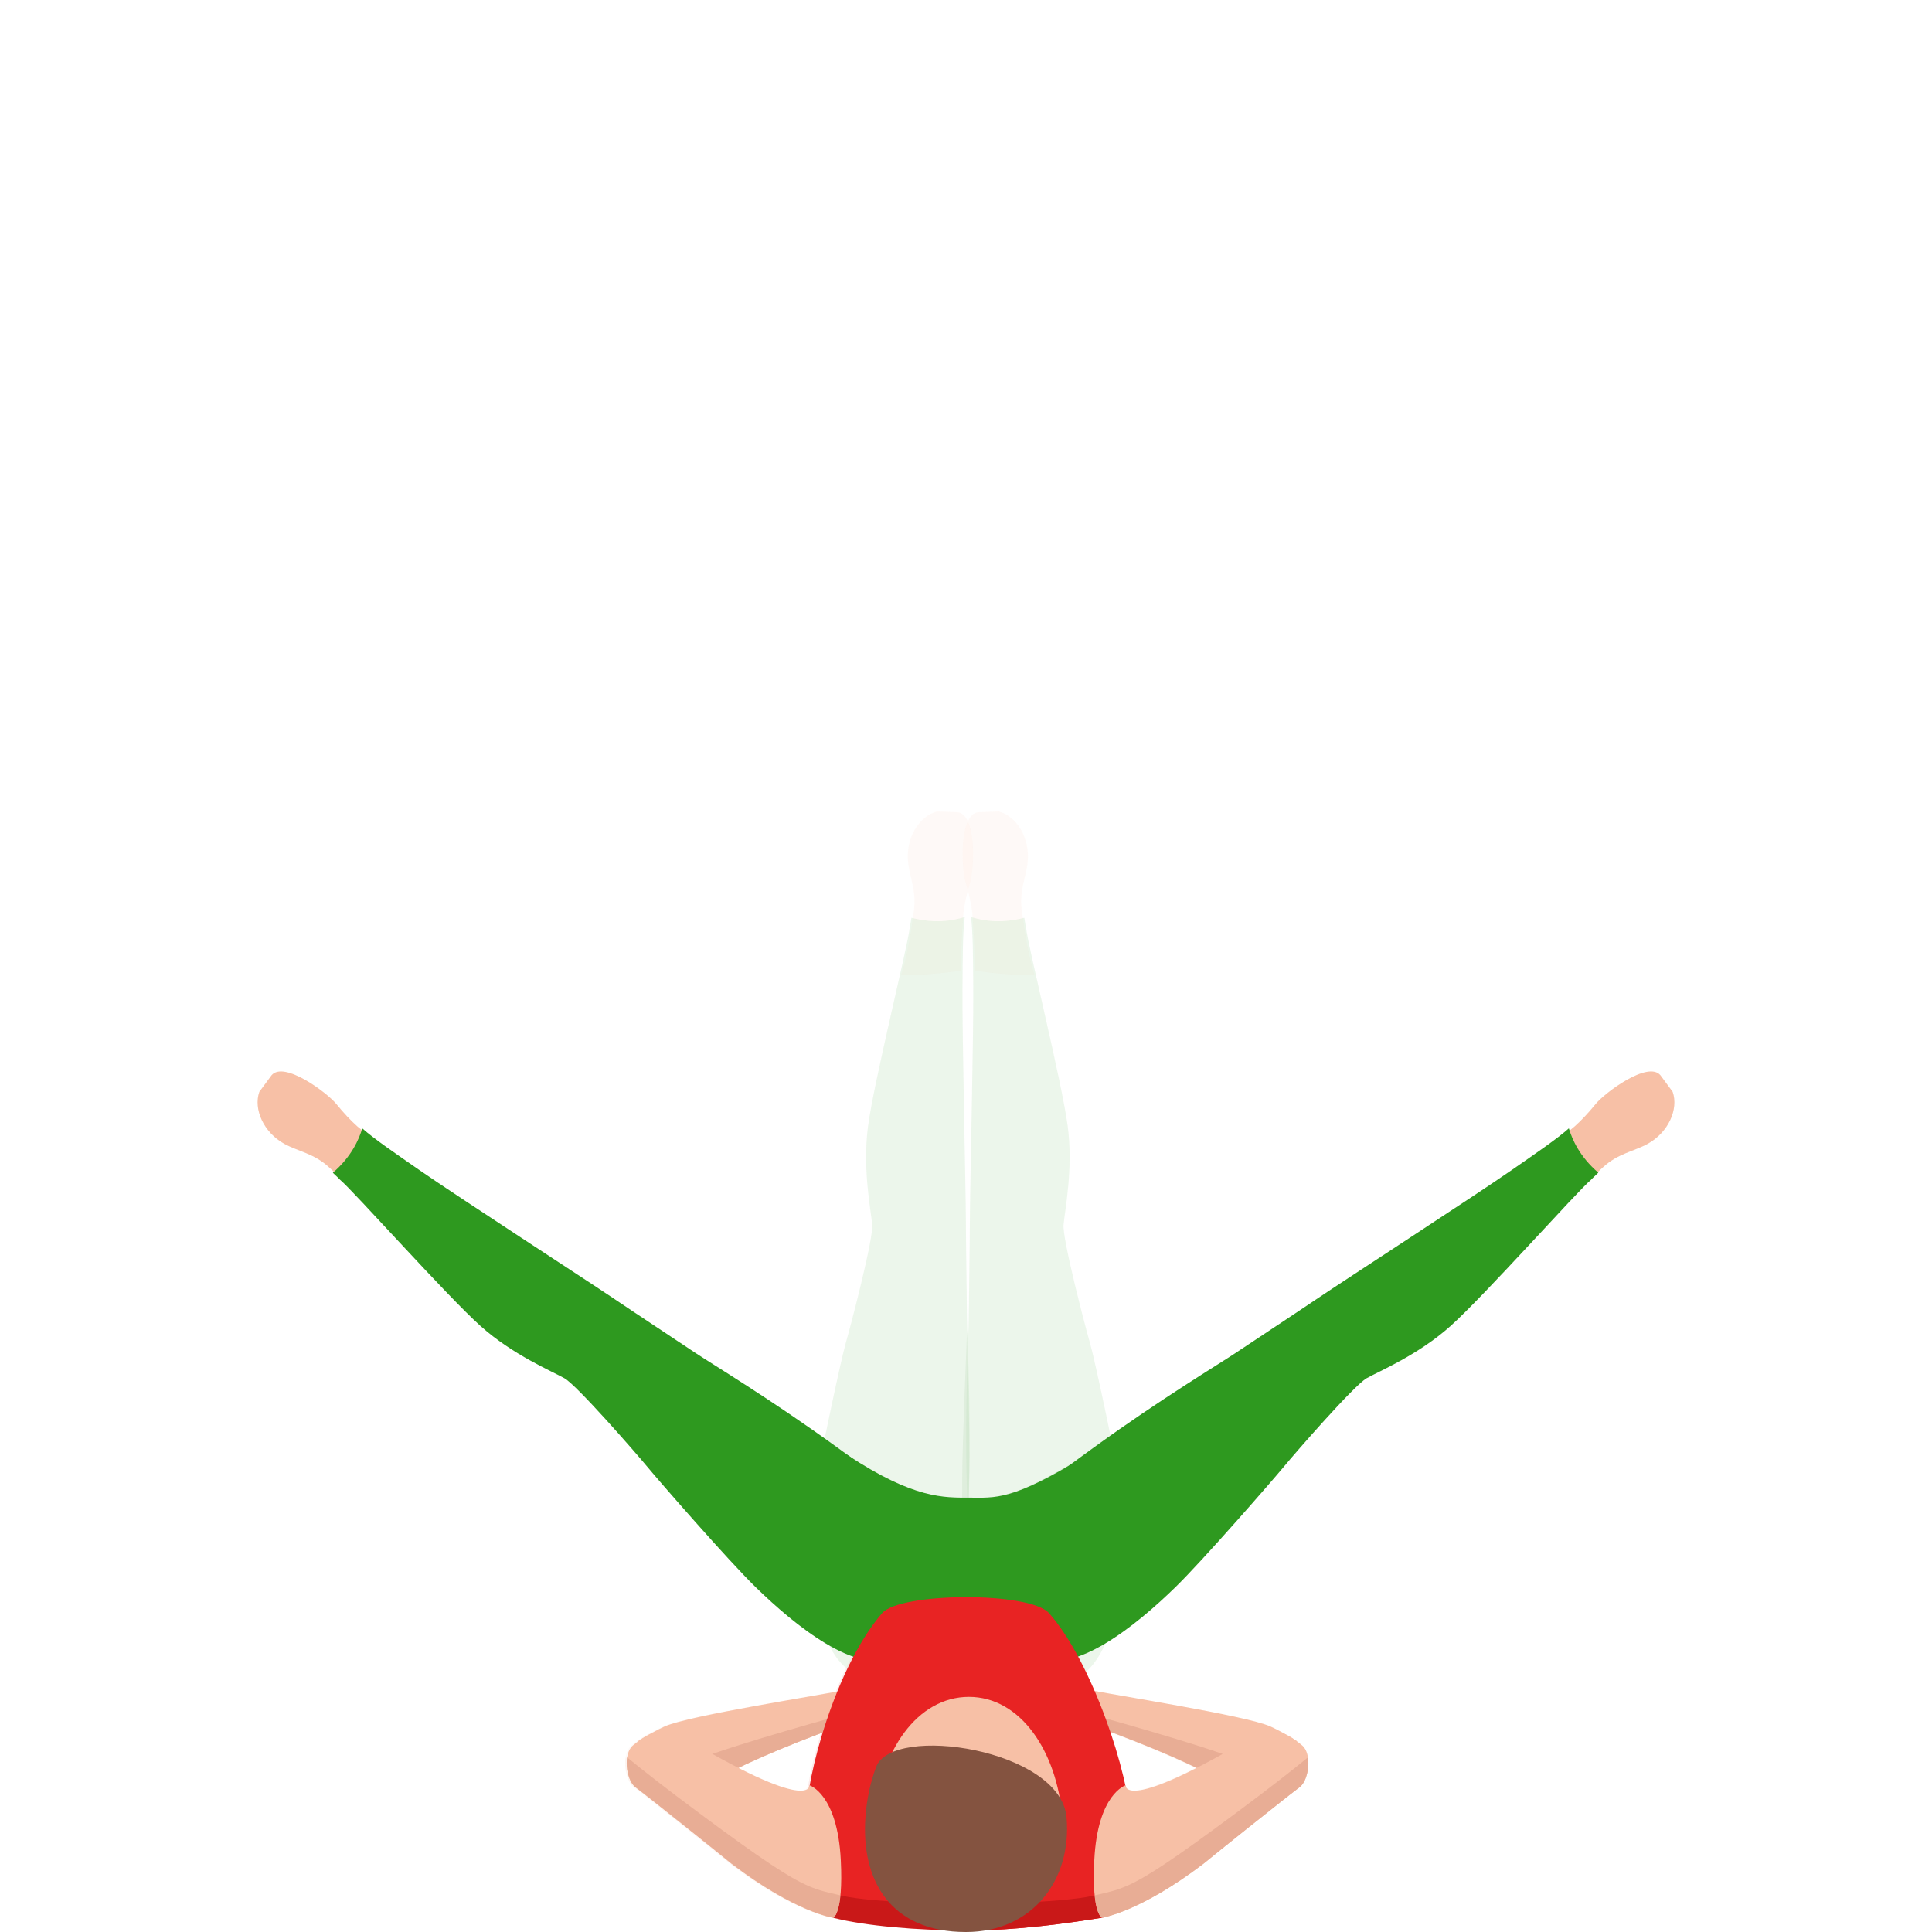 <svg width="300" height="300" viewBox="0 0 300 300" fill="none" xmlns="http://www.w3.org/2000/svg">
<g opacity="0.3">
<path opacity="0.3" d="M166.575 266.872C175.844 270.128 183.682 273.361 188.441 275.982C191.736 277.798 195.269 278.417 196.259 279.019C196.576 279.21 196.882 279.398 197.192 279.585C197.705 276.055 199.836 273.442 201.098 270.328C199.978 269.583 198.104 268.561 197.041 268.085C193.166 266.343 172.56 263.204 168.181 262.26C165.805 261.759 164.75 266.233 166.575 266.872Z" fill="#F7C0A6"/>
<path opacity="0.3" d="M191.997 273.251C186.603 271 169.822 266.372 165.651 265.232C165.663 265.993 165.952 266.657 166.575 266.877C175.844 270.133 183.682 273.365 188.441 275.987C191.736 277.802 195.269 278.421 196.259 279.024C196.576 279.215 196.882 279.402 197.192 279.589C197.375 278.344 197.758 277.212 198.234 276.129C196.548 275.274 194.425 274.261 191.997 273.251Z" fill="#E8AD95"/>
<path opacity="0.3" d="M131.294 225.897C141.682 232.78 146.404 232.552 150.319 232.552C154.234 232.552 156.931 233.11 168.265 226.055C175.33 221.655 150.148 256.24 150.148 256.24C150.148 256.24 125.94 222.351 131.294 225.897Z" fill="#2E991F"/>
<path opacity="0.3" d="M141.891 141.554C142.368 138.408 141.223 136.193 140.991 133.747C140.648 130.12 142.702 126.745 145.48 126L148.682 126.114C151.656 126.427 151.306 134.764 150.654 136.954C150.161 138.603 149.799 140.272 149.632 141.51C149.574 141.941 149.253 145.418 149.212 150.734C146.018 151.178 143.199 151.418 139.948 151.402C141.239 147.127 141.638 143.236 141.891 141.554Z" fill="#F7C0A6"/>
<path opacity="0.3" d="M145.293 262.134C149.664 250.366 150.019 246.12 150.446 231.079C150.809 218.427 150.177 207.525 150.157 204.79C150.137 202.05 149.994 193.298 149.982 189.435C149.966 184.656 149.395 160.642 149.456 153.474C149.493 148.8 149.485 144.831 149.807 142.393C148.116 142.922 145.285 143.496 141.528 142.511C141.467 143.004 141.255 144.074 141.255 144.074C141.011 146.72 135.715 167.864 134.79 174.857C133.906 181.546 135.246 187.965 135.434 190.192C135.617 192.415 132.109 205.848 131.331 208.539C130.549 211.225 127.208 227.101 126.173 233.004C124.695 241.43 126.402 256.04 132.101 259.513C137.646 262.879 142.84 268.729 145.293 262.134Z" fill="#2E991F"/>
<path opacity="0.3" d="M158.688 141.554C158.211 138.408 159.356 136.193 159.588 133.747C159.93 130.12 157.877 126.745 155.098 126L151.896 126.114C148.922 126.427 149.273 134.764 149.925 136.954C150.417 138.603 150.78 140.272 150.947 141.51C151.004 141.941 151.326 145.418 151.367 150.734C154.561 151.178 157.38 151.418 160.631 151.402C159.344 147.127 158.944 143.236 158.688 141.554Z" fill="#F7C0A6"/>
<path opacity="0.3" d="M155.291 262.134C150.919 250.366 150.565 246.12 150.137 231.079C149.775 218.427 150.41 207.525 150.426 204.79C150.447 202.05 150.589 193.298 150.602 189.435C150.618 184.656 151.188 160.642 151.127 153.474C151.091 148.8 151.099 144.831 150.777 142.393C152.468 142.922 155.299 143.496 159.055 142.511C159.116 143.004 159.328 144.074 159.328 144.074C159.573 146.72 164.869 167.864 165.794 174.857C166.678 181.546 165.337 187.965 165.15 190.192C164.967 192.415 168.474 205.848 169.252 208.539C170.035 211.225 173.375 227.101 174.41 233.004C175.889 241.43 173.469 256.769 167.77 260.241C162.225 263.608 157.743 268.729 155.291 262.134Z" fill="#2E991F"/>
<path opacity="0.3" d="M133.426 266.872C124.157 270.128 116.319 273.361 111.561 275.982C108.265 277.798 104.732 278.417 103.743 279.019C103.425 279.21 103.119 279.398 102.81 279.585C102.296 276.055 100.166 273.442 98.903 270.328C100.023 269.583 101.897 268.561 102.96 268.085C106.835 266.343 127.441 263.204 131.821 262.26C134.196 261.759 135.251 266.233 133.426 266.872Z" fill="#F7C0A6"/>
<path opacity="0.3" d="M108.003 273.251C113.397 271 130.178 266.372 134.35 265.232C134.337 265.993 134.048 266.657 133.425 266.877C124.157 270.133 116.318 273.365 111.56 275.987C108.264 277.802 104.732 278.421 103.742 279.024C103.424 279.215 103.118 279.402 102.809 279.589C102.625 278.344 102.243 277.212 101.766 276.129C103.453 275.274 105.575 274.261 108.003 273.251Z" fill="#E8AD95"/>
<path opacity="0.3" d="M124.914 282.558C124.914 275.8 129.534 258.842 136.733 250.488C139.528 247.248 159.645 247.106 162.656 250.488C169.374 258.04 175.196 275.922 175.196 282.558C175.196 286.73 176.169 296.944 170.873 297.786C165.577 298.629 157.71 299.765 150.067 299.765C142.363 299.765 137.931 298.332 132.643 298.332C127.359 298.332 124.914 286.69 124.914 282.558Z" fill="#E82323"/>
<path opacity="0.3" d="M195.02 269.213C173.929 281.894 174.561 277.212 174.561 277.212C174.561 277.212 170.189 278.519 169.68 288.871C169.264 297.269 170.878 297.786 170.878 297.786C170.878 297.786 176.757 296.931 186.636 289.4C186.636 289.4 191.174 285.696 198.891 279.598C199.604 279.036 200.655 278.205 201.641 277.461C203.038 276.276 203.519 272.311 201.946 271.016C199.278 268.814 197.375 268.277 195.02 269.213Z" fill="#F7C0A6"/>
<path opacity="0.3" d="M169.736 294.317C169.688 294.33 169.643 294.342 169.594 294.35C164.432 295.571 149.224 295.706 149.224 295.706L149.591 299.756C149.753 299.756 149.908 299.76 150.071 299.76C157.714 299.76 165.581 298.624 170.877 297.782C170.873 297.786 170.054 297.521 169.736 294.317Z" fill="#C91818"/>
<path opacity="0.3" d="M202.858 272.885C200.463 274.855 196.902 277.648 191.59 281.592C181.828 288.846 177.705 291.537 174.78 292.819C172.992 293.605 171.643 293.865 169.733 294.313C170.05 297.517 170.873 297.782 170.873 297.782C170.873 297.782 176.752 296.927 186.632 289.396C186.632 289.396 191.17 285.691 198.886 279.593C199.599 279.032 200.65 278.201 201.636 277.456C202.594 276.65 203.119 274.55 202.858 272.885Z" fill="#E8AD95"/>
<path opacity="0.3" d="M104.98 269.213C126.072 281.894 125.44 277.212 125.44 277.212C125.44 277.212 129.811 278.519 130.321 288.871C130.736 297.269 129.123 297.786 129.123 297.786C129.123 297.786 123.244 296.931 113.365 289.4C113.365 289.4 108.826 285.696 101.11 279.598C100.397 279.036 99.346 278.205 98.36 277.461C96.963 276.276 96.482 272.311 98.055 271.016C100.723 268.814 102.626 268.277 104.98 269.213Z" fill="#F7C0A6"/>
<path opacity="0.3" d="M130.263 294.317C130.312 294.33 130.357 294.342 130.406 294.35C135.567 295.571 150.776 295.706 150.776 295.706L150.409 299.756C150.246 299.756 150.091 299.76 149.928 299.76C142.285 299.76 134.08 299.064 129.122 297.782C129.126 297.786 129.945 297.521 130.263 294.317Z" fill="#C91818"/>
<path opacity="0.3" d="M97.143 272.885C99.538 274.855 103.099 277.648 108.412 281.592C118.173 288.846 122.296 291.537 125.221 292.819C127.009 293.605 128.358 293.865 130.269 294.313C129.951 297.517 129.128 297.782 129.128 297.782C129.128 297.782 123.249 296.927 113.37 289.396C113.37 289.396 108.831 285.691 101.115 279.593C100.402 279.032 99.351 278.201 98.365 277.456C97.408 276.65 96.882 274.55 97.143 272.885Z" fill="#E8AD95"/>
<path opacity="0.3" d="M135.706 282.175C136.394 271.924 142.204 263.49 150.213 263.49C158.227 263.49 163.865 271.928 164.725 282.175C165.519 291.651 159.734 299.39 150.213 299.39C139.332 299.39 135.066 291.659 135.706 282.175Z" fill="#F7C0A6"/>
<path opacity="0.3" d="M134.142 282.198C134.333 279.426 134.903 276.784 135.796 274.391C138.313 267.633 164.448 271.598 165.373 282.198C166.228 291.997 160.003 300 149.757 300C138.044 300.004 133.457 292.009 134.142 282.198Z" fill="#845340"/>
<path opacity="0.3" d="M149.851 240.902C149.305 240.902 149.415 233.872 149.415 229.255C149.415 224.635 150.168 206.541 150.168 206.541C150.168 206.541 150.633 223.548 150.531 228.429C150.409 234.254 150.396 240.902 149.851 240.902Z" fill="#2B871B"/>
</g>
<path d="M166.812 266.873C176.08 270.13 183.918 273.362 188.677 275.984C191.973 277.799 195.505 278.418 196.495 279.02C196.812 279.212 197.118 279.399 197.428 279.586C197.941 276.057 200.072 273.444 201.335 270.329C200.214 269.584 198.34 268.563 197.277 268.086C193.403 266.344 172.796 263.206 168.417 262.261C166.046 261.76 164.986 266.234 166.812 266.873Z" fill="#F7C0A6"/>
<path d="M192.237 273.252C186.843 271.001 170.062 266.372 165.891 265.232C165.903 265.994 166.192 266.657 166.815 266.877C176.084 270.134 183.922 273.366 188.681 275.987C191.976 277.803 195.509 278.422 196.499 279.024C196.816 279.215 197.122 279.403 197.432 279.59C197.615 278.344 197.998 277.213 198.474 276.13C196.784 275.275 194.665 274.261 192.237 273.252Z" fill="#E8AD95"/>
<path d="M248.898 181.269C251.228 179.099 253.705 178.798 255.861 177.609C259.051 175.846 260.68 172.248 259.731 169.537L257.828 166.96C255.889 164.68 249.2 169.671 247.757 171.446C246.674 172.785 245.5 174.023 244.567 174.857C244.242 175.15 241.549 177.377 237.181 180.402C238.615 183.288 240.009 185.751 241.85 188.421C244.661 184.953 247.656 182.429 248.898 181.269Z" fill="#F7C0A6"/>
<path d="M131.534 225.897C141.922 232.781 146.644 232.553 150.559 232.553C154.474 232.553 157.171 233.111 168.505 226.056C175.57 221.655 150.388 256.241 150.388 256.241C150.388 256.241 126.18 222.352 131.534 225.897Z" fill="#2E991F"/>
<path d="M243.611 175.208C241.777 176.849 238.494 179.079 234.652 181.746C228.761 185.837 208.591 198.912 204.631 201.591C201.433 203.76 194.12 208.576 191.842 210.103C189.569 211.633 180.207 217.255 169.953 224.688C157.763 233.526 160.847 231.849 153.583 242.095C149.514 247.838 154.891 254.714 160.794 257.384C166.881 260.128 176.373 252.442 182.501 246.471C186.795 242.286 197.575 229.903 199.359 227.745C201.139 225.588 210.265 215.118 212.208 214.015C214.152 212.915 220.218 210.404 225.245 205.897C230.505 201.192 244.992 184.896 247.045 183.203C247.045 183.203 247.811 182.425 248.186 182.096C245.244 179.56 244.124 176.901 243.611 175.208Z" fill="#2E991F"/>
<path d="M51.102 181.269C48.771 179.099 46.294 178.798 44.139 177.609C40.949 175.846 39.319 172.248 40.269 169.537L42.171 166.96C44.111 164.68 50.8 169.671 52.242 171.446C53.326 172.785 54.499 174.023 55.432 174.857C55.758 175.15 58.451 177.377 62.818 180.402C61.384 183.288 59.991 185.751 58.15 188.421C55.339 184.953 52.344 182.429 51.102 181.269Z" fill="#F7C0A6"/>
<path d="M146.283 242.099C139.019 231.852 142.103 233.53 129.914 224.692C119.659 217.259 110.297 211.633 108.024 210.106C105.747 208.576 98.434 203.76 95.236 201.594C91.28 198.916 71.109 185.841 65.214 181.75C61.373 179.083 58.089 176.848 56.256 175.212C55.738 176.909 54.618 179.564 51.685 182.108C52.059 182.433 52.825 183.215 52.825 183.215C54.874 184.908 69.362 201.204 74.625 205.909C79.653 210.412 85.719 212.923 87.662 214.027C89.605 215.13 98.727 225.6 100.511 227.757C102.292 229.915 113.072 242.298 117.366 246.483C123.497 252.455 132.989 260.14 139.072 257.396C144.975 254.718 150.353 247.842 146.283 242.099Z" fill="#2E991F"/>
<path d="M133.665 266.873C124.396 270.13 116.558 273.362 111.8 275.984C108.504 277.799 104.971 278.418 103.982 279.02C103.664 279.212 103.358 279.399 103.049 279.586C102.535 276.057 100.405 273.444 99.142 270.329C100.262 269.584 102.136 268.563 103.199 268.086C107.074 266.344 127.68 263.206 132.06 262.261C134.431 261.76 135.49 266.234 133.665 266.873Z" fill="#F7C0A6"/>
<path d="M108.239 273.252C113.633 271.001 130.414 266.372 134.586 265.232C134.574 265.994 134.284 266.657 133.661 266.877C124.393 270.134 116.554 273.366 111.796 275.987C108.5 277.803 104.968 278.422 103.978 279.024C103.66 279.215 103.355 279.403 103.045 279.59C102.862 278.344 102.479 277.213 102.002 276.13C103.693 275.275 105.815 274.261 108.239 273.252Z" fill="#E8AD95"/>
<path d="M125.154 282.558C125.154 275.801 129.774 258.842 136.973 250.489C139.768 247.249 159.885 247.106 162.896 250.489C169.614 258.04 175.436 275.923 175.436 282.558C175.436 286.731 176.409 296.944 171.113 297.787C165.817 298.63 157.95 299.765 150.307 299.765C142.603 299.765 138.171 298.332 132.883 298.332C127.599 298.332 125.154 286.69 125.154 282.558Z" fill="#E82323"/>
<path d="M195.26 269.214C174.169 281.894 174.801 277.213 174.801 277.213C174.801 277.213 170.429 278.519 169.92 288.871C169.504 297.269 171.118 297.786 171.118 297.786C171.118 297.786 176.997 296.931 186.876 289.401C186.876 289.401 191.414 285.696 199.131 279.598C199.844 279.036 200.895 278.206 201.881 277.461C203.278 276.276 203.759 272.311 202.186 271.017C199.518 268.815 197.611 268.277 195.26 269.214Z" fill="#F7C0A6"/>
<path d="M169.973 294.318C169.924 294.33 169.879 294.342 169.83 294.35C164.668 295.572 149.46 295.706 149.46 295.706L149.827 299.756C149.99 299.756 150.144 299.76 150.307 299.76C157.95 299.76 165.817 298.625 171.113 297.782C171.113 297.786 170.294 297.522 169.973 294.318Z" fill="#C91818"/>
<path d="M203.098 272.886C200.703 274.856 197.142 277.649 191.83 281.594C182.068 288.848 177.945 291.538 175.02 292.821C173.232 293.606 171.883 293.867 169.973 294.315C170.29 297.518 171.113 297.783 171.113 297.783C171.113 297.783 176.992 296.928 186.872 289.397C186.872 289.397 191.41 285.693 199.126 279.595C199.839 279.033 200.89 278.203 201.876 277.458C202.829 276.652 203.355 274.551 203.098 272.886Z" fill="#E8AD95"/>
<path d="M105.22 269.214C126.312 281.894 125.68 277.213 125.68 277.213C125.68 277.213 130.051 278.519 130.561 288.871C130.976 297.269 129.363 297.786 129.363 297.786C129.363 297.786 123.484 296.931 113.605 289.401C113.605 289.401 109.062 285.696 101.35 279.598C100.637 279.036 99.586 278.206 98.6 277.461C97.203 276.276 96.722 272.311 98.295 271.017C100.963 268.815 102.866 268.277 105.22 269.214Z" fill="#F7C0A6"/>
<path d="M130.504 294.318C130.553 294.33 130.598 294.342 130.647 294.35C135.808 295.572 151.017 295.706 151.017 295.706L150.65 299.756C150.487 299.756 150.332 299.76 150.169 299.76C142.526 299.76 134.321 299.064 129.363 297.782C129.363 297.786 130.186 297.522 130.504 294.318Z" fill="#C91818"/>
<path d="M97.382 272.886C99.778 274.856 103.338 277.649 108.651 281.594C118.412 288.848 122.535 291.538 125.46 292.821C127.248 293.606 128.597 293.867 130.508 294.315C130.19 297.518 129.367 297.783 129.367 297.783C129.367 297.783 123.488 296.928 113.609 289.397C113.609 289.397 109.066 285.693 101.354 279.595C100.641 279.033 99.59 278.203 98.604 277.458C97.647 276.652 97.121 274.551 97.382 272.886Z" fill="#E8AD95"/>
<path d="M135.942 282.175C136.631 271.925 142.44 263.49 150.45 263.49C158.463 263.49 164.102 271.929 164.961 282.175C165.756 291.652 159.971 299.39 150.45 299.39C139.572 299.39 135.307 291.66 135.942 282.175Z" fill="#F7C0A6"/>
<path d="M134.382 282.199C134.574 279.427 135.144 276.785 136.036 274.391C138.554 267.634 164.689 271.599 165.614 282.199C166.469 291.997 160.244 300 149.998 300C138.285 300.004 133.694 292.009 134.382 282.199Z" fill="#845340"/>
</svg>
